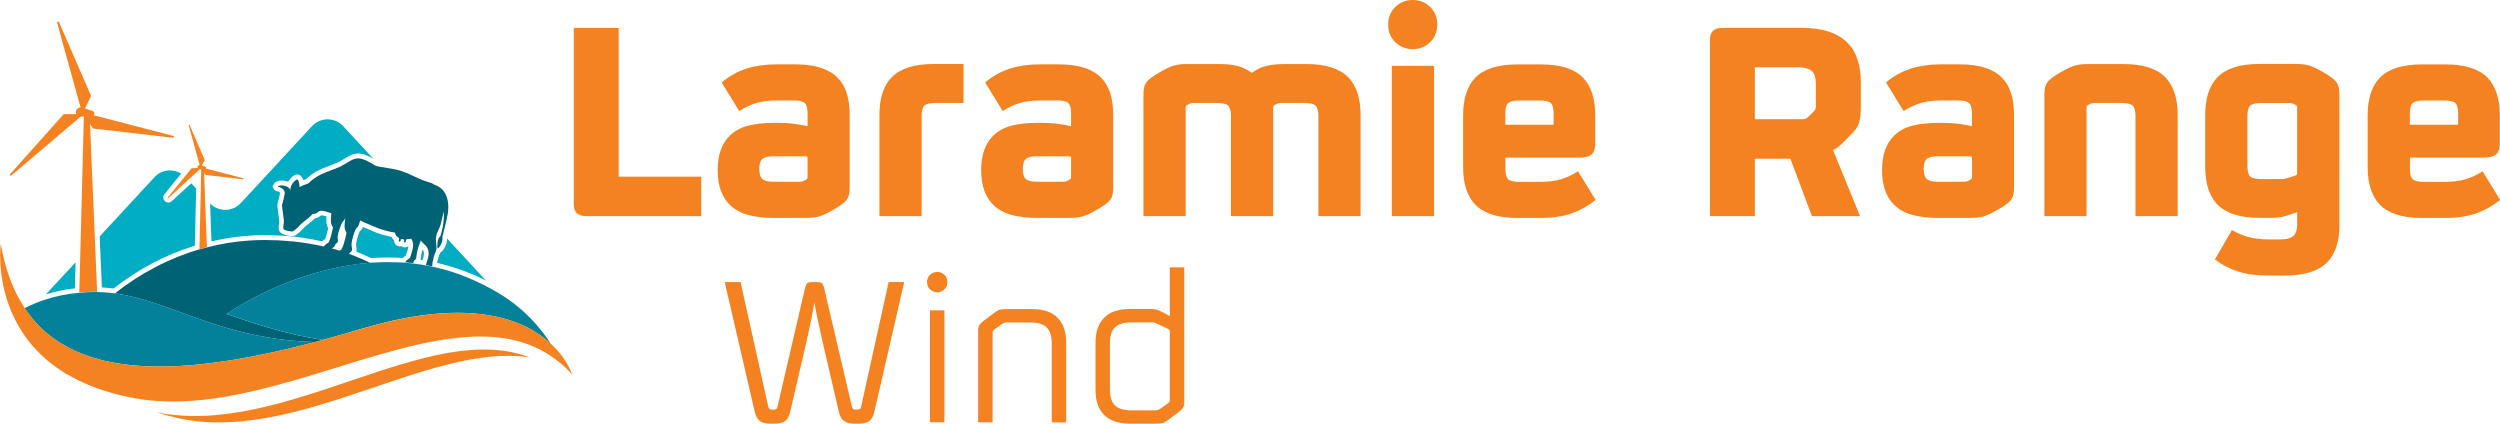 <svg xmlns="http://www.w3.org/2000/svg" id="Layer_1" data-name="Layer 1" viewBox="0 0 415.19 70.36"><defs><style>      .cls-1 {        fill: #f58220;      }      .cls-2 {        fill: #006275;      }      .cls-3 {        fill: #00adc3;      }      .cls-4 {        fill: #04819a;      }    </style></defs><g><g><path class="cls-3" d="M44.03,39.05c.26,0,.52,0,.78.02h.39s.99.04.99.04c.96.04,1.82.1,2.65.19l.49.06c.12.01.23.03.34.05l.22.03.53.07c1.03.15,2.06.35,3.08.57.03-.03.06-.06.1-.1.13-.11.27-.21.4-.29.07-.15.13-.31.2-.54.09-.32.2-.79.3-1.27-.13-.23-.25-.55-.29-1.01-.02-.27-.01-.6,0-.93-.07-.02-.14-.04-.21-.06-.29-.08-.45-.11-.53-.12h-.08s0,0,0,0c-.02,0-.03,0-.04,0l-.37.25-.07.05-.07.03-.23.1-.04.02h-.04c-.08.03-.17.05-.26.07-.02.02-.04.05-.06.07-.34.35-.64.58-.94.81-.31.24-.61.46-.97.84-.08.08-.16.17-.25.27l-.06.07s-.74.74-1.15.83c-.1.02-.21.03-.33.03-.1,0-.23,0-.36-.02-.23-.03-.49-.08-.72-.15-.54-.15-.75-.33-.87-.44-.3-.31-.35-.76-.19-1.73.02-.21-.1-1.09-.17-1.56-.13-.95-.16-1.21-.12-1.44.02-.09.04-.18.08-.3.06-.19.17-.56.36-1.52-.02-.07-.18-.21-.29-.24h-.07c-.18-.04-.55-.11-.73-.49l-.17-.37.19-.35c.24-.45.84-.61,1.33-.61.1,0,.22,0,.34.02.16.02.31.05.46.09.09.03.18.05.26.09.16-.28.35-.48.46-.61.37-.38.72-.58,1.06-.58h.06s.04,0,.04,0h.09s.06.03.06.03c.37.11.62.4.77.89.02,0,.05-.02.07-.02.11-.04.22-.08.34-.12.62-.57,1.27-1.05,1.99-1.43l.78-.36h.02s.03-.02.03-.02c1.92-.73,2.44-.96,2.58-1.03l.03-.02.06-.02c.05-.02.32-.15,1.56-.91.17-.09.34-.18.5-.24.36-.16.75-.24,1.16-.24h.1c.07,0,.14.01.2.02.19.02.39.06.6.12.24.07.49.16.74.28.25.11.55.27.87.45l-5.02-5.42c-1.39-1.51-3.77-1.51-5.17,0l-11.83,12.78c-1.37,1.48-3.7,1.5-5.1.06l.23,6.3c2.97-.69,5.97-1.04,8.93-1.04Z"></path><path class="cls-3" d="M12.56,43.56l-4.94,5.33c1.53-.48,3.13-.82,4.82-1l.11-4.33Z"></path><path class="cls-3" d="M18.86,47.91c4.14-3.24,8.67-5.63,13.5-7.11l.21-9.48-.81-.88-3.25,2.99c-.15.13-.35.21-.55.21-.33,0-.64-.2-.77-.5-.14-.3-.09-.66.12-.89l2.78-3.42c-1.39-.86-3.26-.67-4.43.59l-9.1,9.84.36,8.48c.65.03,1.3.09,1.95.17Z"></path><path class="cls-3" d="M73.81,41.2c-.23.38-.46.63-.69.75-.03.07-.05.13-.08.19-.03.07-.06.14-.1.23-.13.34-.28.91-.35,1.3,2.99.68,5.72,1.7,8.12,2.93l-6.45-6.97c0,.37-.07.93-.45,1.57Z"></path><path class="cls-3" d="M70.21,43.07c.06-.19.15-.46.18-.72.04-.35-.01-.65-.15-.85-.02-.02-.04-.05-.06-.07-.09.31-.18.66-.22.91-.03.17-.04.3-.05.41,0,.11-.02.2-.03.28,0,.05-.03.08-.04.13.11.02.21.04.32.06l.05-.14Z"></path><path class="cls-3" d="M61.62,42.86c.94-.07,1.89-.1,2.82-.1.83,0,1.64.03,2.43.09.05-.06.1-.11.16-.16.09-.08.21-.16.33-.23.02-.01.04-.02.06-.04,0-.01,0-.03.01-.04.02-.06.04-.13.06-.22l.07-.2.08-.25c.06-.18.14-.45.17-.7,0-.04,0-.08.01-.12-.07.05-.13.09-.19.11-.12.05-.25.08-.38.08h-.07s-.05,0-.05,0h-.07s-.02-.02-.02-.02h0s-.04-.01-.04-.01c-.12-.03-.24-.09-.33-.17-.09.03-.18.04-.27.04h-.06s-.04,0-.04,0h-.08s-.03-.02-.03-.02h0s-.04-.01-.04-.01c-.32-.09-.56-.32-.65-.62-.03-.1-.05-.22-.04-.36-.07-.05-.11-.09-.13-.12-.11-.12-.17-.2-.19-.24-.04-.06-.08-.13-.13-.22-.5-.09-.97-.2-1.41-.33-.94-.27-1.66-.58-2.35-.89-.31-.14-.63-.28-.98-.41-.05.13-.1.24-.15.32-.11.19-.24.3-.36.39,0,.02-.02.04-.03.06-.18.37-.49,1.31-.57,1.9v.09c-.03.26,0,.43.02.6.03.15.05.31.04.5,0,.08-.03.16-.05.23.84.33,1.65.69,2.44,1.07h.01Z"></path></g><path class="cls-2" d="M72.28,30.75c-.19-.07-.34-.23-.53-.31,0-.01-.41-.15-1.25-.41l-.46-.17-.51-.22c-.94-.45-1.54-.72-1.78-.82-.53-.22-.86-.34-.98-.38,0,0,0,0,0,0,0,0,0,0,0,0-.09-.03-.21-.07-.35-.11-.2-.06-.46-.12-.76-.19-.22-.05-.45-.1-.67-.13-1.01-.16-1.59-.26-1.77-.29-.01,0-.04,0-.05,0-.21-.04-.41-.09-.59-.14-.08-.02-.16-.05-.23-.07h0c-.63-.39-1.15-.68-1.55-.86-.22-.1-.43-.18-.63-.24-.16-.05-.32-.08-.48-.1-.05,0-.11-.01-.16-.01-.02,0-.04,0-.05,0-.3,0-.58.06-.85.18-.14.06-.29.13-.43.21-.97.59-1.53.91-1.67.96-.28.15-1.17.5-2.67,1.07l-.78.36c-.67.36-1.3.82-1.9,1.4h0c-.66.25-1.17.39-1.44.6-.02-.72-.16-1.22-.36-1.27,0,0-.02,0-.02,0,0,0-.01,0-.02,0h0c-.09,0-.29.13-.5.35-.32.33-.66.87-.6,1.44h0c-.13-.38-.5-.61-.88-.72-.12-.03-.23-.06-.34-.07-.09-.01-.17-.02-.24-.02-.35,0-.6.12-.65.2-.02.04.19.06.31.09.39.11.95.56.84,1.11-.28,1.44-.39,1.61-.44,1.83-.05.29.38,2.5.29,2.97-.05.32-.14.95-.03,1.07.09.09.29.17.53.24.2.06.41.1.6.12.1.01.19.02.26.02.06,0,.12,0,.16-.01.07-.02.56-.4.77-.62.01-.01.03-.03.04-.04.1-.11.19-.21.27-.3.77-.8,1.29-1,1.91-1.64.08-.08.16-.17.24-.27h0c.18-.01.32-.03.43-.06l.23-.1.45-.31c.1-.05.23-.08.38-.08.01,0,.03,0,.04,0,.04,0,.09,0,.14,0,.16.02.38.07.65.15.23.07.51.15.82.26h0c-.05.56-.09,1.06-.06,1.41.04.47.19.71.34.93h0c-.13.63-.26,1.22-.38,1.63-.12.39-.23.63-.34.87h0s-.07.05-.1.07c-.14.08-.28.17-.4.27-.01.01-.02.02-.03.03-.11.1-.2.21-.28.31-.28-.07-.56-.13-.84-.19-.17-.04-.35-.07-.52-.1,0,0-.02,0-.03,0-.68-.13-1.38-.25-2.08-.35,0,0,0,0,0,0l-.52-.07c-.18-.02-.36-.05-.55-.07h-.01s-.48-.06-.48-.06c-.35-.04-.71-.05-1.06-.08-.33-.03-.65-.05-.98-.07-.18,0-.36-.03-.54-.04l-.97-.02c-.14,0-.28,0-.42-.01-.24,0-.48-.02-.73-.02,0,0-.01,0-.02,0-.82,0-1.64.03-2.44.08-.04,0-.07,0-.11,0-2.43.16-4.8.55-7.1,1.14-.42.11-.83.21-1.24.33-.01,0-.02,0-.03,0-.48.14-.95.3-1.42.45-.19.06-.38.12-.56.19-.47.16-.93.34-1.39.52-.17.07-.35.14-.52.21-.48.2-.96.41-1.44.62-.13.06-.26.12-.39.18-.51.24-1.03.49-1.53.76-.06.03-.13.07-.19.1-2.32,1.22-4.52,2.65-6.59,4.29,0,0,.02,0,.02,0,5.2.72,10.02,2.96,15.92,4.91.1.03.2.07.3.1.68.22,1.39.44,2.1.65,4.22,1.25,9.02,2.25,14.88,2.42.44-.11.87-.23,1.31-.35-3.35-.52-6.34-1.26-9.1-2.08-2.45-.72-4.71-1.51-6.88-2.24,6.13-4,12.87-6.75,19.99-8.01,1.32-.23,2.6-.39,3.85-.49h0c-.8-.4-1.62-.75-2.45-1.08-.09-.04-.18-.07-.27-.11,0,0,0,0,0,0-.25-.1-.51-.2-.77-.3.01-.04.03-.08.05-.12h0c.07-.05.15-.11.22-.17.11-.09.19-.2.22-.34,0-.02.01-.03.01-.04,0-.09,0-.19-.03-.3-.03-.19-.08-.44-.04-.8,0-.04,0-.08.01-.11.09-.67.43-1.7.64-2.14.12-.26.2-.3.26-.35.05-.03.1-.06.15-.16.1-.17.23-.58.36-1.02h0c.48.26.73.36.73.36,1.12.45,1.96.9,3.27,1.28.45.13.96.25,1.55.35.07.01.13.02.2.03h0c.08.23.15.39.2.47.02.02.06.08.13.16.03.03.13.1.3.23.05.04.07.07.07.09,0,0,.01.04.01.11,0,.03-.02.1-.05.23-.01.06,0,.09,0,.1.01.06.06.1.13.12,0,0,0,0,0,0,0,0,.01,0,.02,0,0,0,.01,0,.02,0,.03,0,.06-.01.09-.04.01-.01.02-.03.02-.05l.03-.2c.02-.05.04-.08.05-.09.04-.03.09-.05.17-.05.03,0,.05,0,.08,0,0,0,.01,0,.02,0,.02,0,.03,0,.05.01.01,0,.02,0,.03,0,.11.03.17.07.19.12,0,0,.02.04.01.09-.03.14-.06.21-.05.21,0,.03,0,.06.03.08.03.03.06.04.09.05,0,0,0,0,0,0,0,0,.01,0,.02,0,0,0,.01,0,.02,0,.03,0,.05,0,.08-.02.01,0,.03-.03.05-.07l.05-.3c.02-.05.04-.08.05-.09.05-.05.15-.08.29-.08.04,0,.07,0,.11,0,.02,0,.03,0,.05,0,.11,0,.25-.03.36-.08h0s.02.03.03.04c.25.38.33.87.27,1.37-.04.29-.12.59-.2.84-.03.09-.06.18-.08.26-.02.07-.04.13-.06.19-.02.07-.04.14-.06.2-.05.18-.08.27-.16.35,0,0,0,0,0,0,0,0-.01.01-.02.02-.06.05-.14.1-.22.15-.08.05-.17.1-.23.16,0,0,0,0-.01.01-.12.11-.18.23-.22.35.42.03.84.08,1.26.13,0,0,0,0,.01,0h0s0,0,0,0h0s.01-.01.02-.02c.03-.12.07-.23.13-.32.01-.02.02-.05.04-.07h0s.07-.07.11-.1c.06-.05.12-.11.17-.18,0-.01.02-.03.03-.04.02-.04.03-.08.03-.12.01-.06.02-.13.02-.21.01-.12.02-.28.06-.48.07-.43.25-1.08.4-1.48.04-.11.08-.19.11-.27.07-.17.13-.29.15-.47h0s0,0,0,0c.15.21.34.39.52.56.18.17.36.33.49.52.27.39.35.88.29,1.39-.04.3-.12.6-.21.87,0,0,0,.03-.01.04-.02.07-.07.22-.12.37-.04.13-.08.25-.09.27,0,.03-.02.05-.02.07.36.06.71.13,1.06.2,0-.04,0-.07.01-.11,0-.07.01-.16.02-.26,0-.08.02-.16.03-.26,0-.04.02-.08.02-.12.08-.45.24-1.04.38-1.41.04-.11.08-.19.11-.27.1-.22.16-.37.15-.67,0-.13-.02-.29-.04-.47-.04-.36-.09-.79-.05-1.2.05-.48.24-.93.45-1.38.06-.13.12-.25.19-.38h0c.12-.25.46-1.91.67-2.6h0s0,0,0,0c.01,1.06,0,2.02-.39,3.48-.06.22-.13.45-.21.7-.6.37-.48,1.85-.48,1.85,0,.08.03.12.06.13,0,0,0,0,0,0,0,0,0,0,0,0,.15,0,.44-.48.44-.48.46-.76.33-1.38.32-1.42h0s0,0,0,0h0c.05-.17.08-.32.12-.47.54-2.08.7-2.99.7-2.99.28-.97.56-4.28-2.01-5.17ZM57.56,38.64c-.15.66-.3,1.31-.44,1.78-.07.23-.14.42-.21.58-.05.13-.11.24-.16.35-.02.03-.03.07-.05.1h0c-.1.05-.2.12-.3.18-.06-.02-.11-.04-.17-.05,0,0,0,0,0,0h0c-.38-.12-.76-.23-1.14-.34.11-.04.22-.1.3-.16.04-.03.06-.07.09-.11.09-.11.16-.22.21-.34.02-.04.04-.07.05-.11h0c.17-.13.36-.27.39-.45,0-.07,0-.14-.02-.23-.02-.14-.06-.33-.02-.64,0-.03,0-.06.01-.1.1-.58.45-1.56.67-2.02.05-.1.09-.17.12-.22h0s.02,0,.02,0h0s.03-.07.05-.1h0s.05-.05.07-.06c.05-.04.1-.08.16-.18.04-.08.1-.19.16-.34h0c-.08.56-.14,1.11-.12,1.5.03.46.17.71.32.96h0Z"></path><g><path class="cls-4" d="M82.42,48.45c-2.82-1.61-6.1-3.13-9.91-4.01-.25-.06-.5-.12-.76-.17-.35-.07-.7-.14-1.06-.2-.29-.05-.59-.1-.89-.15-.15-.02-.29-.04-.44-.06-.26-.04-.53-.07-.79-.1-.42-.05-.83-.09-1.26-.13-.27-.02-.54-.03-.81-.05-.49-.03-.99-.03-1.49-.03-.19,0-.37-.02-.57-.02-.04,0-.09,0-.14,0-.74,0-1.5.03-2.26.08-.12,0-.24,0-.37.01-.07,0-.15,0-.22.01,0,0,0,0,0,0-1.25.1-2.53.25-3.85.49-7.12,1.26-13.86,4.02-19.99,8.01,2.17.73,4.43,1.52,6.88,2.24,2.76.82,5.75,1.56,9.1,2.08,2.08-.56,4.2-1.17,6.36-1.82.32-.09.61-.17.92-.26,4.41-1.27,8.28-1.99,11.65-2.27,6.84-.58,11.66.57,15.03,2.27,1.61.81,2.88,1.75,3.89,2.69-.41-.64-3.24-5.31-9.04-8.62Z"></path><path class="cls-4" d="M37.41,54.38c-.72-.21-1.42-.43-2.1-.65-.1-.03-.2-.07-.3-.1-5.9-1.95-10.72-4.19-15.92-4.91h0s-.02,0-.03,0c0,0,0,0,0,0-.47-.06-.94-.11-1.42-.15-.02,0-.05,0-.07,0-.46-.04-.93-.06-1.4-.07h0s0,0,0,0h0c-.13,0-.26-.01-.4-.01-.9,0-1.74.05-2.56.12h0c-2.17.19-4.09.61-5.8,1.18-.09.03-.19.06-.28.09-.2.07-.4.14-.6.21-.14.05-.27.11-.41.17-.13.05-.25.1-.37.15-.3.13-.59.26-.88.39-.15.07-.29.14-.43.21-.11.06-.22.12-.34.17.2.29.39.58.6.86.62.84,1.29,1.62,2.01,2.33,1.39,1.37,2.99,2.48,4.74,3.4,3.95,2.06,8.77,3.02,14.34,3.1.42,0,.85,0,1.28,0,7.29-.08,15.79-1.58,25.21-4.06-5.85-.18-10.66-1.18-14.88-2.42Z"></path></g><g><path class="cls-1" d="M40.41,29.61l-6.25-1.62s0,0,.01,0c.03-.03.05-.06.06-.1,0,0,0,0,0-.01,0-.03,0-.07-.01-.1,0,0,0-.02-.03-.04-.02-.02-.06-.05-.12-.07,0,0-.16-.06-.35-.13-.07-.02-.15-.05-.22-.07h0s0,0,0,0l.29-.51.22-.37-1.89-4.37-.65-1.5s0,0,0,0c-.01-.03-.04-.04-.06-.04,0,0-.01,0-.02,0-.01,0-.03,0-.04.02,0,0-.01,0-.01.01-.01.02-.02.04-.01.07l1.83,6.62h0s-.09,0-.14.03c-.05.02-.11.06-.15.12,0,0-.02.03-.03.05-.03.05-.07.14-.04.26,0,.02.01.04.02.06h-.99s-3.94,4.84-3.94,4.84c-.02.03-.02.05,0,.08,0,0,0,0,0,.01.01.02.03.04.06.04.02,0,.04,0,.05-.02l5.16-4.74s.02,0,.04,0l.22-.02h0s0,0,0,0l-.3,13.3c.41-.12.83-.23,1.24-.33l-.46-12.35h0s0,0,0,0l.23.33,6.24.72s.05-.02.06-.05c0,0,.02,0,.02-.02,0-.04-.01-.07-.06-.09Z"></path><path class="cls-1" d="M28.91,22.69s0-.03,0-.04c-.02-.03-.05-.06-.1-.07l-13.28-3.45s.02-.01.03-.02c.03-.03.04-.07.06-.1.06-.1.09-.22.03-.34,0,0,0,0-.01-.03-.02-.05-.1-.15-.29-.2,0,0-.34-.13-.74-.27-.16-.05-.32-.11-.48-.16h0s.99-2.09.99-2.09L9.8,3.66s-.05-.07-.08-.08c0,0-.02,0-.03,0-.02,0-.04,0-.06,0-.03,0-.06.02-.08.04-.01,0-.02.01-.03.02-.03.04-.04.08-.03.14l3.89,14.07c-.16,0-.42.05-.62.32,0,0-.01.02-.02.03-.05.07-.2.32-.11.63,0,.03.02.05.03.08,0,.02.01.03.02.05h-2.09s0-.01,0-.01L1.69,28.91s-.04.07-.04.11c0,.01,0,.02,0,.03,0,.02.02.05.03.07,0,0,.01.02.02.02.02.02.05.03.07.03,0,0,.02,0,.02,0,.04,0,.08,0,.11-.04,0,0,0,0,0,0l11.48-9.75s.05,0,.08,0h0l.47-.05h0l-.76,29.25c.82-.07,1.67-.12,2.56-.12.13,0,.27,0,.4.01l-.69-16.27-.49-11.57h0s0,0,0,0l.49.71,13.27,1.54h0s.05-.01.08-.02c.01,0,.03,0,.04-.02.02-.02.02-.04.03-.06,0-.01.02-.02.02-.04,0-.02,0-.05-.01-.07Z"></path><path class="cls-1" d="M26.04,68.49c1,.32,2.04.62,3.14.87,19.83,4.62,42.08-12.57,58.78-10-16.79-6.5-40.67,13.4-61.92,9.12Z"></path><path class="cls-1" d="M92.42,58.04c-.14-.16-.3-.32-.46-.48-.16-.16-.33-.32-.5-.49,0,0,0,0,0,0-1.01-.94-2.28-1.88-3.89-2.69-3.37-1.71-8.2-2.86-15.03-2.27-3.37.29-7.24,1-11.65,2.27-.31.09-.61.17-.92.26-2.16.65-4.28,1.25-6.36,1.82-.44.12-.88.23-1.31.35-9.42,2.48-17.92,3.99-25.21,4.06-.43,0-.86.01-1.28,0-5.57-.07-10.39-1.04-14.34-3.1-1.75-.91-3.35-2.03-4.74-3.4-.72-.71-1.39-1.49-2.01-2.33-.21-.28-.41-.57-.6-.86,0,0,0,0,0,0-.07-.11-.14-.21-.21-.32-.07-.11-.14-.21-.21-.33-1.67-2.72-2.89-6.04-3.58-10.03,0,0-.71,5.27,1.71,11.11.19.46.41.93.64,1.4,1.6,3.2,4.2,6.46,8.44,9.02.36.22.74.42,1.12.63.5.27,1.02.53,1.56.78.34.16.68.31,1.04.46,2.26.95,4.87,1.72,7.88,2.26,17.1,3.04,36.81-8.05,52.81-9.99,1.11-.13,2.19-.22,3.26-.26,2.45-.09,4.8.09,7.01.63.75.18,1.48.41,2.2.68,2.62.99,5.04,2.57,7.2,4.93,0,0-.58-1.93-2.54-4.11Z"></path></g></g><g><g><path class="cls-1" d="M97.36,35.89c-1.38,0-2.07-.64-2.07-1.92V4.64h7.46v24.7h13.71v6.55h-19.11Z"></path><path class="cls-1" d="M132.14,10.69c3.19,0,5.51.74,6.96,2.21.67.67,1.18,1.52,1.51,2.54.33,1.02.5,2.26.5,3.7v12.07c0,.8-.13,1.42-.4,1.84-.27.42-.84.9-1.71,1.43l-.86.5c-.81.47-1.5.79-2.09.96-.59.17-1.34.25-2.24.25h-5.44c-1.51,0-2.87-.16-4.08-.48-1.21-.32-2.22-.86-3.03-1.64-1.38-1.31-2.07-3.24-2.07-5.8s.69-4.49,2.07-5.8c.81-.77,1.82-1.31,3.03-1.61,1.21-.3,2.57-.45,4.08-.45h.96c.77,0,1.47.03,2.09.1.62.07,1.2.15,1.74.25l.96.2v-2.12c0-.84-.15-1.41-.45-1.71s-.94-.45-1.92-.45h-2.42c-1.51,0-2.75.14-3.71.43-.96.29-1.91.73-2.85,1.34l-2.92-4.76c1.28-1.07,2.65-1.83,4.13-2.3,1.48-.47,3.12-.7,4.94-.7h3.23ZM133.65,25.96h-5.24c-.87,0-1.48.15-1.81.45-.34.3-.5.86-.5,1.66s.17,1.36.5,1.66c.34.3.94.45,1.81.45h4.44c.23,0,.45-.05.66-.15l.35-.2c.13-.07.21-.13.23-.2.02-.07.03-.17.03-.3v-3.18c-.03-.13-.19-.2-.45-.2Z"></path><path class="cls-1" d="M160.02,17.09h-4.59c-.98,0-1.61.15-1.92.45-.3.3-.45.87-.45,1.71v16.64h-7.01v-16.79c0-2.75.67-4.84,2.02-6.25,1.44-1.48,3.76-2.22,6.96-2.22h4.99v6.45Z"></path><path class="cls-1" d="M175.9,10.69c3.19,0,5.51.74,6.96,2.21.67.67,1.18,1.52,1.51,2.54.33,1.02.5,2.26.5,3.7v12.07c0,.8-.13,1.42-.4,1.84-.27.42-.84.9-1.71,1.43l-.86.5c-.81.47-1.5.79-2.09.96-.59.17-1.34.25-2.24.25h-5.44c-1.51,0-2.87-.16-4.08-.48-1.21-.32-2.22-.86-3.03-1.64-1.38-1.31-2.07-3.24-2.07-5.8s.69-4.49,2.07-5.8c.81-.77,1.82-1.31,3.03-1.61,1.21-.3,2.57-.45,4.08-.45h.96c.77,0,1.47.03,2.09.1.62.07,1.2.15,1.74.25l.96.2v-2.12c0-.84-.15-1.41-.45-1.71s-.94-.45-1.92-.45h-2.42c-1.51,0-2.75.14-3.71.43-.96.29-1.91.73-2.85,1.34l-2.92-4.76c1.28-1.07,2.65-1.83,4.13-2.3,1.48-.47,3.12-.7,4.94-.7h3.23ZM177.41,25.96h-5.24c-.87,0-1.48.15-1.81.45-.34.3-.5.86-.5,1.66s.17,1.36.5,1.66c.34.3.94.45,1.81.45h4.44c.23,0,.45-.05.66-.15l.35-.2c.13-.07.21-.13.23-.2.02-.07.03-.17.03-.3v-3.18c-.03-.13-.19-.2-.45-.2Z"></path><path class="cls-1" d="M216.98,10.64c3.19,0,5.51.74,6.96,2.22,1.34,1.41,2.02,3.5,2.02,6.25v16.79h-7.01v-16.64c0-.84-.15-1.41-.45-1.71-.3-.3-.94-.45-1.92-.45h-3.88c-.24,0-.45.05-.66.15l-.35.2c-.13.07-.21.13-.23.2-.02.07-.02.17-.02.3v17.95h-7.01v-16.64c0-.84-.15-1.41-.45-1.71s-.94-.45-1.92-.45h-3.88c-.24,0-.45.05-.66.15l-.35.2c-.13.07-.21.13-.23.2-.02.07-.03.17-.03.3v17.95h-7.01V15.63c0-.81.13-1.42.4-1.84.27-.42.84-.9,1.71-1.44l.86-.5c.81-.47,1.5-.79,2.09-.96.59-.17,1.33-.25,2.24-.25h5.24c1.28,0,2.32.11,3.13.33s1.58.6,2.32,1.13c.74-.54,1.51-.92,2.32-1.13s1.85-.33,3.12-.33h3.63Z"></path><path class="cls-1" d="M230.54,4.08c0-1.18.39-2.15,1.18-2.92.79-.77,1.76-1.16,2.9-1.16s2.11.39,2.9,1.16c.79.77,1.18,1.75,1.18,2.92s-.4,2.15-1.18,2.92c-.79.77-1.76,1.16-2.9,1.16s-2.11-.39-2.9-1.16c-.79-.77-1.18-1.75-1.18-2.92ZM231.15,10.94h7.01v24.95h-7.01V10.94Z"></path><path class="cls-1" d="M251.97,36.2c-3.19,0-5.51-.74-6.96-2.21-1.34-1.41-2.02-3.49-2.02-6.24v-8.6c0-2.75.67-4.83,2.02-6.24,1.44-1.48,3.76-2.21,6.96-2.21h3.98c3.19,0,5.51.74,6.96,2.21,1.34,1.41,2.02,3.48,2.02,6.23v4.67c0,.84-.19,1.44-.58,1.81-.39.37-1.05.55-1.99.55h-12.35v1.84c0,.85.15,1.43.45,1.74.3.31.94.46,1.92.46h3.13c1.51,0,2.75-.14,3.71-.43.96-.29,1.91-.73,2.85-1.34l2.92,4.76c-1.18.97-2.5,1.71-3.96,2.23-1.46.52-3.17.77-5.12.77h-3.93ZM252.37,16.69c-.97,0-1.61.15-1.92.45s-.45.87-.45,1.71v1.87h8.02v-1.87c0-.84-.15-1.41-.45-1.71-.3-.3-.94-.45-1.92-.45h-3.28Z"></path><path class="cls-1" d="M308.88,35.89h-7.96l-3.58-9.53h-5.9v9.53h-7.46V6.55c0-1.28.69-1.92,2.07-1.92h13.26c3.46,0,6.01.88,7.66,2.62,1.38,1.48,2.07,3.65,2.07,6.5v3.88c0,.64-.02,1.18-.08,1.64s-.13.86-.25,1.21c-.12.35-.3.69-.55,1.01-.25.32-.58.68-.98,1.08l-1.41,1.41c-.47.47-.92.77-1.36.91l4.49,10.99ZM299.25,19.81c.44,0,.77-.12,1.01-.35l.96-.96c.17-.17.27-.31.3-.43.03-.12.05-.28.05-.48v-3.58c0-1.01-.19-1.71-.55-2.12-.47-.47-1.29-.71-2.47-.71h-7.11v8.62h7.81Z"></path><path class="cls-1" d="M325.51,10.69c3.19,0,5.51.74,6.96,2.21.67.67,1.18,1.52,1.51,2.54.33,1.02.5,2.26.5,3.7v12.07c0,.8-.13,1.42-.4,1.84-.27.42-.84.9-1.71,1.43l-.86.5c-.81.47-1.5.79-2.09.96-.59.17-1.34.25-2.24.25h-5.44c-1.51,0-2.87-.16-4.08-.48-1.21-.32-2.22-.86-3.03-1.64-1.38-1.31-2.07-3.24-2.07-5.8s.69-4.49,2.07-5.8c.81-.77,1.82-1.31,3.03-1.61,1.21-.3,2.57-.45,4.08-.45h.96c.77,0,1.47.03,2.09.1.62.07,1.2.15,1.74.25l.96.2v-2.12c0-.84-.15-1.41-.45-1.71s-.94-.45-1.92-.45h-2.42c-1.51,0-2.75.14-3.71.43-.96.29-1.91.73-2.85,1.34l-2.92-4.76c1.28-1.07,2.65-1.83,4.13-2.3,1.48-.47,3.12-.7,4.94-.7h3.23ZM327.03,25.96h-5.24c-.87,0-1.48.15-1.81.45-.34.3-.5.86-.5,1.66s.17,1.36.5,1.66c.34.3.94.45,1.81.45h4.44c.23,0,.45-.05.66-.15l.35-.2c.13-.07.21-.13.23-.2.02-.07.03-.17.03-.3v-3.18c-.03-.13-.19-.2-.45-.2Z"></path><path class="cls-1" d="M346.54,35.89h-7.01V15.63c0-.81.13-1.42.4-1.84.27-.42.84-.9,1.71-1.44l.86-.5c.81-.47,1.5-.79,2.09-.96.59-.17,1.33-.25,2.24-.25h5.85c3.19,0,5.51.74,6.96,2.22,1.34,1.41,2.02,3.5,2.02,6.25v16.79h-7.01v-16.64c0-.84-.15-1.41-.45-1.71-.3-.3-.94-.45-1.92-.45h-4.49c-.24,0-.45.05-.66.15l-.35.2c-.13.07-.21.13-.23.2-.02.07-.03.17-.03.3v17.95Z"></path><path class="cls-1" d="M388.53,37.3c0,2.76-.67,4.84-2.02,6.25-1.45,1.48-3.83,2.22-7.16,2.22h-2.52c-2.02,0-3.74-.23-5.17-.69-1.43-.46-2.7-1.13-3.81-2.01l2.82-4.87c.84.5,1.75.89,2.72,1.16.97.27,2.15.4,3.53.4h1.71c.6,0,1.08-.05,1.41-.15.34-.1.61-.23.81-.4.2-.17.36-.42.48-.75.12-.33.18-.8.18-1.4v-1.84l-.55.2c-.84.3-1.49.5-1.94.61-.45.1-.95.15-1.49.15h-2.32c-3.19,0-5.51-.74-6.96-2.22-1.34-1.41-2.02-3.49-2.02-6.25v-8.62c0-2.75.67-4.84,2.02-6.25,1.44-1.48,3.76-2.22,6.96-2.22h6c.91,0,1.66.08,2.24.25.59.17,1.29.49,2.09.96l.86.5c.87.54,1.45,1.02,1.71,1.44.27.42.4,1.03.4,1.84v21.68ZM381.52,17.95c0-.13,0-.23-.03-.3-.02-.07-.09-.13-.23-.2l-.35-.2c-.2-.1-.4-.15-.61-.15h-4.69c-.97,0-1.61.15-1.92.45s-.45.87-.45,1.71v8.32c0,.84.15,1.41.45,1.71.3.3.94.45,1.92.45h3.43c.2,0,.4-.03.6-.1l1.61-.5c.17-.07.25-.18.25-.35v-10.84Z"></path><path class="cls-1" d="M402.19,36.2c-3.19,0-5.51-.74-6.96-2.21-1.34-1.41-2.02-3.49-2.02-6.24v-8.6c0-2.75.67-4.83,2.02-6.24,1.44-1.48,3.76-2.21,6.96-2.21h3.98c3.19,0,5.51.74,6.96,2.21,1.34,1.41,2.02,3.48,2.02,6.23v4.67c0,.84-.19,1.44-.58,1.81-.39.37-1.05.55-1.99.55h-12.35v1.84c0,.85.15,1.43.45,1.74.3.31.94.46,1.92.46h3.13c1.51,0,2.75-.14,3.71-.43.96-.29,1.91-.73,2.85-1.34l2.92,4.76c-1.18.97-2.5,1.71-3.96,2.23-1.46.52-3.17.77-5.12.77h-3.93ZM402.59,16.69c-.97,0-1.61.15-1.92.45s-.45.87-.45,1.71v1.87h8.02v-1.87c0-.84-.15-1.41-.45-1.71-.3-.3-.94-.45-1.92-.45h-3.28Z"></path></g><g><path class="cls-1" d="M136.83,57.74c-.35-1.58-.66-3-.94-4.26-.28-1.26-.49-2.35-.64-3.25-.15.9-.36,2.01-.62,3.32s-.57,2.71-.92,4.19l-2.48,10.67c-.18.75-.46,1.26-.86,1.54s-.99.41-1.76.41h-.64c-.78,0-1.37-.14-1.76-.43-.4-.29-.69-.79-.86-1.52l-4.99-21.56h2.63l4.58,20.58c.05.23.12.38.21.47.09.09.26.13.51.13h.15c.2,0,.36-.03.47-.09.11-.06.19-.23.24-.51l4.58-19.72c.1-.35.22-.58.36-.69.14-.11.42-.17.84-.17h.71c.43,0,.71.06.84.17.14.11.26.34.36.69l4.62,19.72c.05.23.12.38.21.47.09.09.26.13.51.13h.15c.2,0,.36-.03.47-.09.11-.06.19-.23.24-.51l4.54-20.58h2.59l-4.96,21.56c-.18.75-.46,1.26-.86,1.54-.4.28-.99.41-1.77.41h-.64c-.78,0-1.36-.14-1.76-.43-.4-.29-.69-.79-.86-1.52l-2.48-10.67Z"></path><path class="cls-1" d="M155.65,48.54c-.45,0-.84-.16-1.18-.47-.34-.31-.51-.72-.51-1.22s.17-.91.51-1.22c.34-.31.73-.47,1.18-.47s.85.16,1.18.47c.34.31.51.72.51,1.22s-.17.91-.51,1.22c-.34.31-.73.47-1.18.47ZM156.85,70.13h-2.4v-18.59h2.4v18.59Z"></path><path class="cls-1" d="M167.36,53.54c-.28,0-.46.02-.56.06-.1.04-.25.12-.45.24l-1.28.94c-.15.12-.22.26-.22.41v14.95h-2.4v-15.32c0-.35.07-.63.21-.84s.38-.46.73-.73l1.92-1.43c.3-.23.58-.36.83-.41s.66-.08,1.24-.08h3.91c1.03,0,1.91.13,2.65.39.74.26,1.33.64,1.78,1.15.9.95,1.35,2.3,1.35,4.06v13.22h-2.4v-13.03c0-.68-.07-1.23-.21-1.67-.14-.44-.34-.79-.62-1.07-.55-.55-1.48-.83-2.78-.83h-3.68Z"></path><path class="cls-1" d="M187.72,70.36c-2,0-3.48-.51-4.43-1.54-.9-.93-1.35-2.28-1.35-4.06v-7.85c0-1.75.45-3.1,1.35-4.06.95-1.03,2.43-1.54,4.43-1.54h3.3c.42,0,.78.04,1.05.11s.63.23,1.05.45l1.16.64v-8.11h2.4v22.46c0,.35-.07.63-.21.85s-.38.46-.73.73l-1.92,1.43c-.3.23-.58.36-.83.41-.25.05-.66.08-1.24.08h-4.06ZM191.77,68.14c.28,0,.46-.02.56-.06.1-.04.25-.12.45-.24l1.28-.94c.15-.12.22-.26.22-.41v-11.49c0-.15-.08-.26-.22-.34l-2.14-1.01c-.1-.05-.19-.08-.26-.09-.07-.01-.19-.02-.34-.02h-3.38c-1.3,0-2.23.28-2.78.83-.28.28-.48.63-.62,1.07-.14.44-.21,1-.21,1.67v7.47c0,.68.07,1.23.21,1.67.14.44.34.79.62,1.07.55.55,1.48.83,2.78.83h3.83Z"></path></g></g></svg>